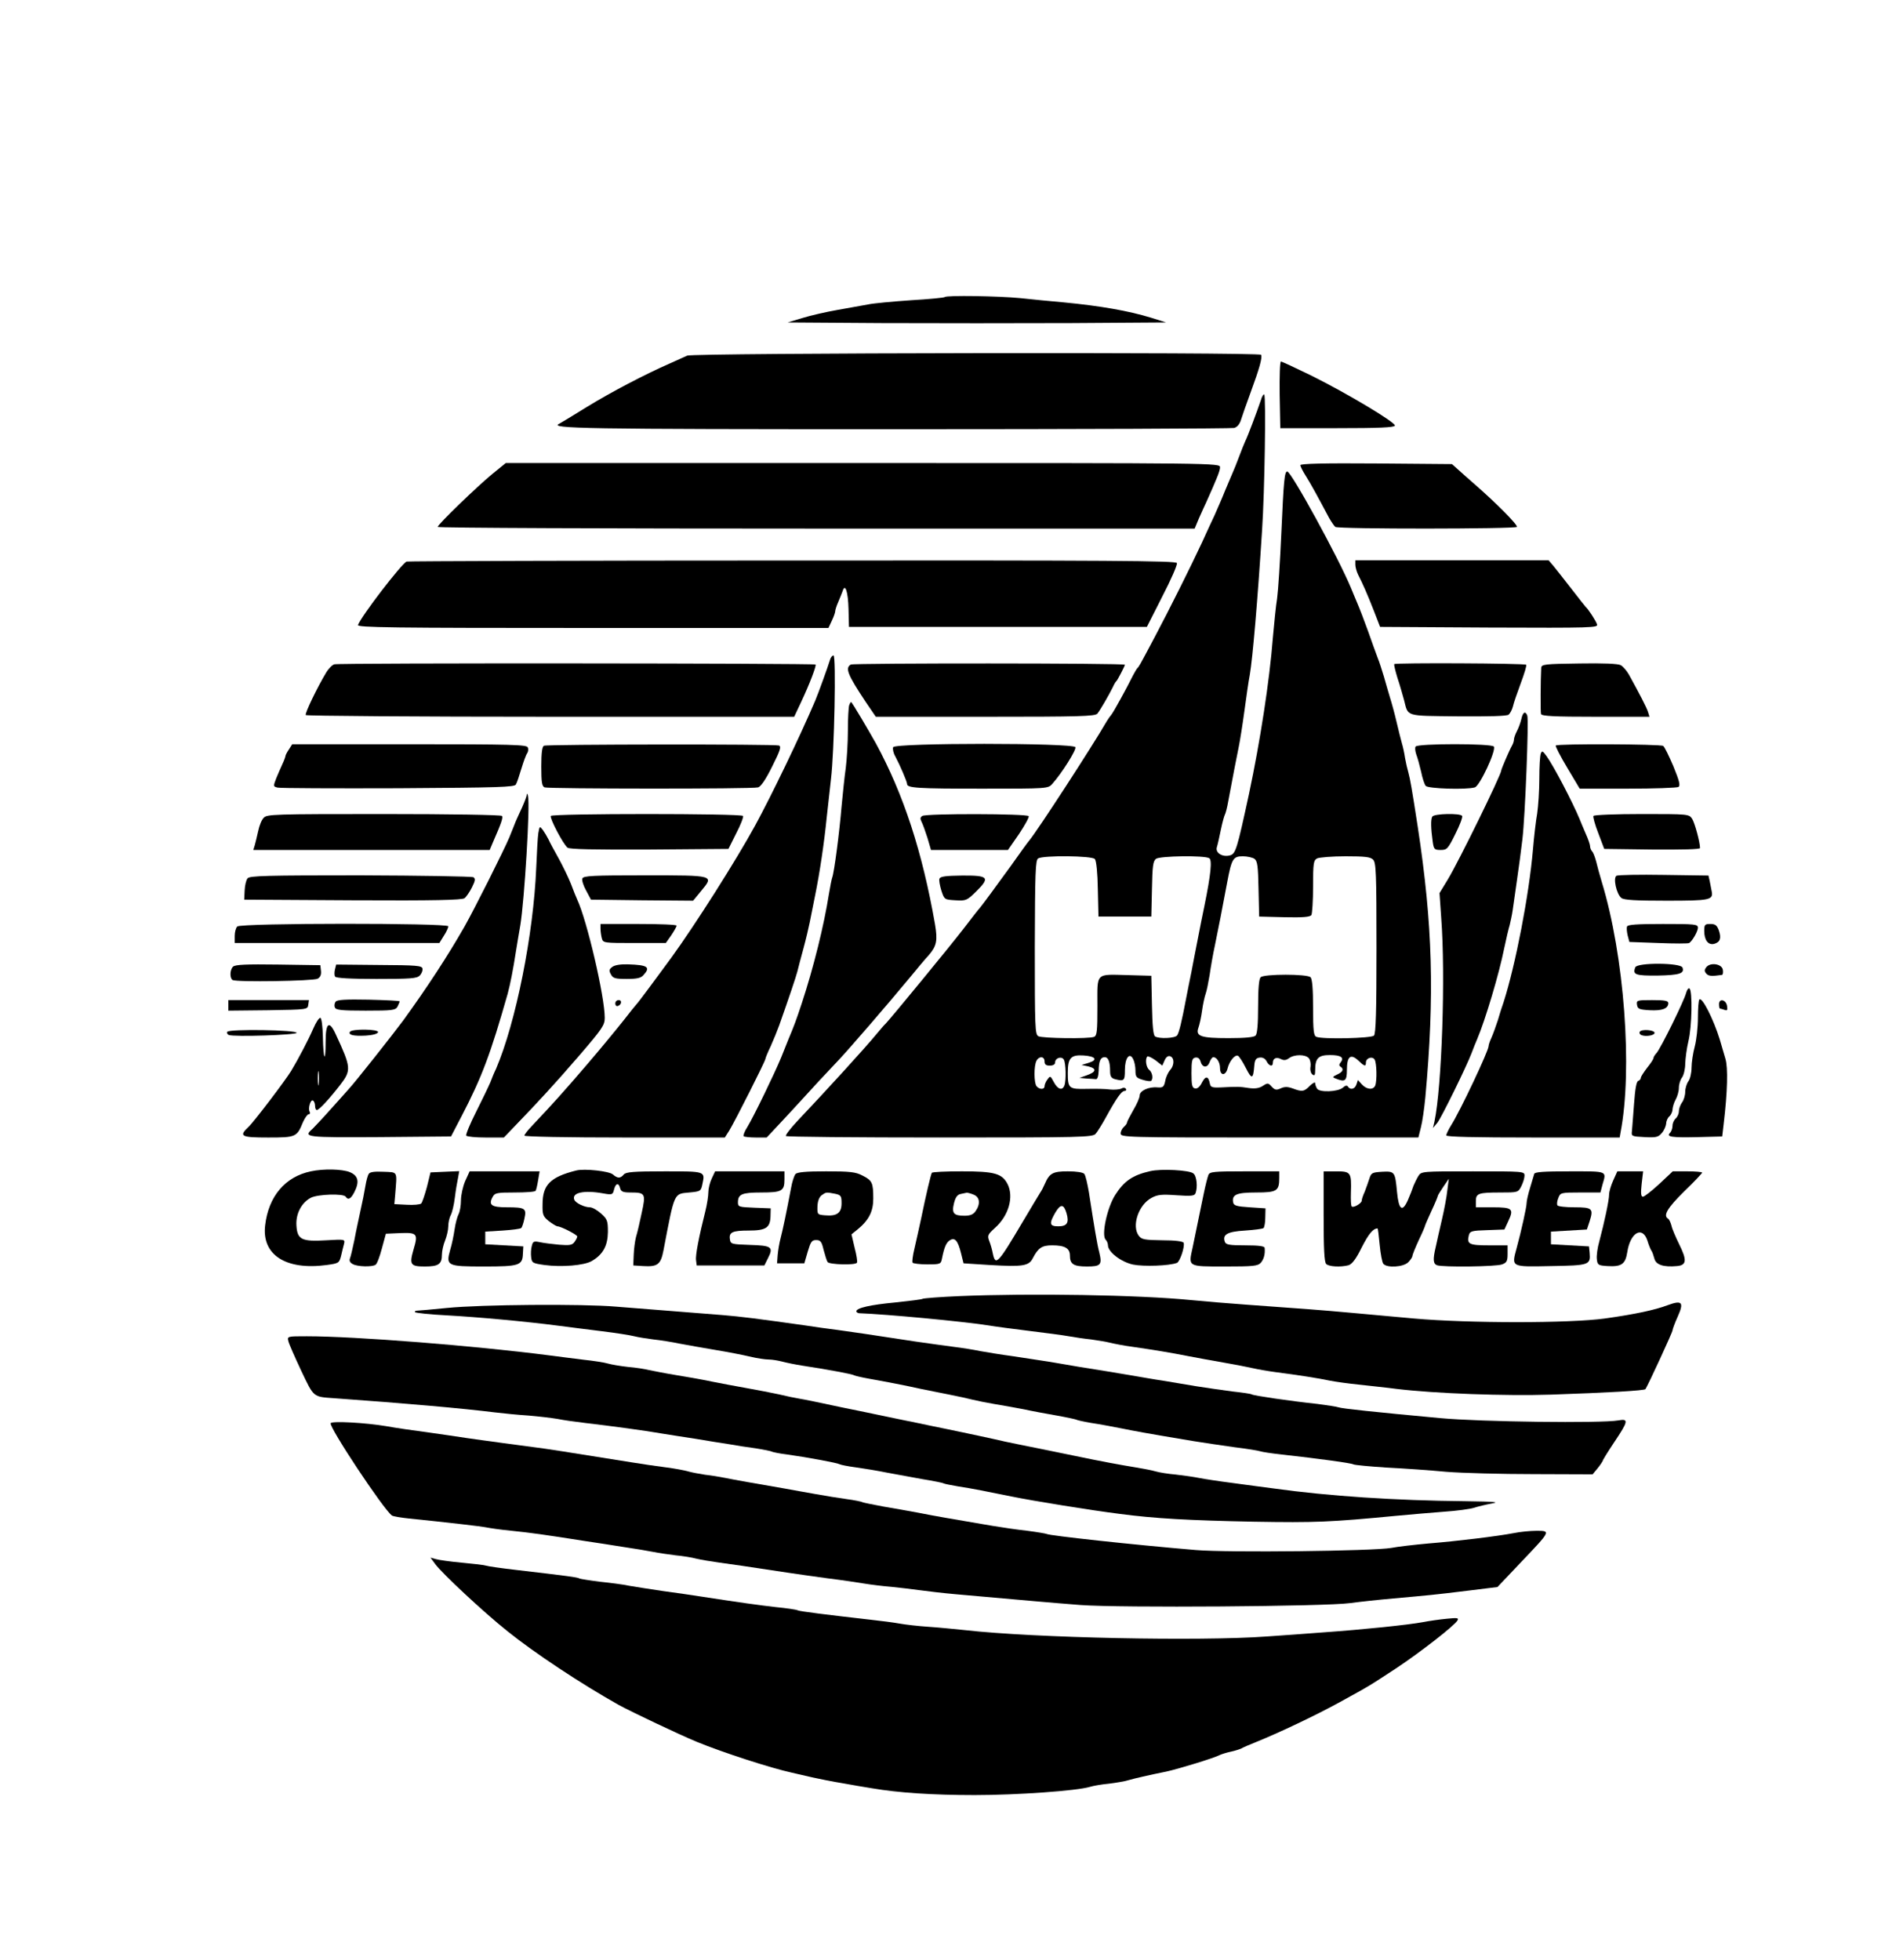 <svg preserveAspectRatio="xMidYMid meet" viewBox="0 0 900 927" height="927pt" width="900pt" xmlns="http://www.w3.org/2000/svg" version="1.0">
<g stroke="none" fill="#000000" transform="translate(0,927) scale(0.1,-0.1)">
<path d="M4468 7865 c-2 -3 -74 -10 -159 -15 -85 -6 -176 -14 -204 -20 -27 -5
-93 -17 -145 -26 -52 -9 -126 -26 -165 -38 l-70 -21 447 -3 c247 -1 649 -1
895 0 l448 3 -70 22 c-108 33 -239 56 -415 73 -58 5 -150 14 -205 20 -103 10
-348 14 -357 5z"></path>
<path d="M3250 7588 c-14 -7 -50 -22 -80 -36 -121 -53 -281 -137 -395 -207
-66 -41 -124 -76 -130 -79 -50 -23 104 -26 1595 -26 866 0 1585 3 1597 6 14 4
26 18 32 38 5 17 26 76 46 131 42 114 56 165 49 177 -8 13 -2684 9 -2714 -4z"></path>
<path d="M6052 7403 l3 -158 269 0 c195 0 270 3 273 12 5 14 -223 151 -396
237 -74 36 -138 66 -143 66 -5 0 -7 -71 -6 -157z"></path>
<path d="M5963 7377 c-18 -53 -62 -171 -73 -192 -5 -11 -19 -45 -30 -75 -11
-30 -25 -64 -30 -75 -5 -11 -21 -49 -36 -85 -14 -36 -37 -87 -49 -115 -13 -27
-40 -86 -60 -130 -51 -110 -161 -330 -225 -450 -73 -138 -74 -139 -81 -145 -3
-3 -12 -18 -21 -35 -31 -63 -91 -171 -101 -184 -6 -7 -16 -21 -22 -31 -68
-118 -328 -518 -367 -565 -5 -5 -44 -59 -87 -120 -83 -114 -129 -177 -146
-198 -6 -6 -42 -52 -80 -102 -65 -84 -335 -413 -366 -446 -8 -7 -27 -30 -43
-49 -49 -60 -230 -259 -374 -411 -34 -36 -59 -69 -55 -72 3 -4 331 -7 728 -7
675 0 723 1 737 18 8 9 30 44 48 77 50 91 74 125 88 125 7 0 10 5 7 10 -4 6
-13 7 -23 1 -9 -4 -33 -6 -52 -4 -19 3 -68 4 -109 3 -86 -2 -91 2 -91 76 0 70
14 86 75 82 57 -4 69 -21 23 -35 l-33 -10 33 -7 c40 -10 37 -26 -9 -42 l-34
-12 33 -3 c17 -1 38 -2 45 -3 7 -1 12 14 13 40 1 47 9 64 29 64 16 0 25 -22
25 -65 0 -25 5 -34 23 -39 43 -11 47 -8 47 43 0 57 22 86 39 52 6 -11 11 -35
11 -54 0 -30 4 -35 34 -44 19 -6 37 -8 40 -5 11 10 6 40 -9 52 -15 12 -20 51
-9 63 4 3 21 -5 39 -18 l32 -25 11 25 c7 16 17 23 27 19 20 -8 19 -43 -1 -65
-9 -10 -20 -33 -23 -51 -6 -29 -11 -33 -37 -31 -41 4 -84 -16 -84 -38 0 -10
-13 -41 -30 -69 -16 -28 -30 -55 -30 -59 0 -5 -7 -14 -15 -21 -8 -7 -15 -21
-15 -31 0 -18 22 -19 704 -19 l704 0 12 48 c7 26 16 90 21 142 44 483 35 814
-36 1280 -28 182 -36 226 -44 255 -5 17 -12 48 -16 70 -3 22 -10 54 -15 70 -5
17 -16 62 -25 100 -9 39 -23 90 -31 115 -7 25 -21 70 -29 100 -9 30 -22 71
-30 90 -7 19 -28 76 -45 125 -18 50 -41 110 -52 135 -10 25 -23 54 -27 65 -59
144 -284 554 -303 555 -13 0 -17 -41 -28 -290 -6 -135 -15 -274 -20 -310 -6
-36 -14 -119 -20 -185 -16 -206 -60 -490 -113 -740 -57 -263 -63 -284 -91
-291 -36 -9 -69 13 -61 39 4 12 12 49 19 83 7 34 16 66 19 71 3 5 11 34 16 64
24 127 39 207 49 254 6 28 18 104 27 170 9 66 20 145 26 175 13 75 37 351 58
685 12 179 19 630 10 639 -3 3 -11 -9 -16 -27z m-785 -2170 c7 -8 13 -68 14
-143 l3 -129 125 0 125 0 3 130 c2 108 5 132 19 143 19 14 230 17 252 3 14 -9
8 -74 -23 -226 -8 -38 -22 -108 -31 -155 -9 -47 -23 -116 -30 -155 -8 -38 -19
-95 -25 -125 -21 -112 -34 -165 -43 -177 -10 -14 -85 -17 -104 -5 -9 5 -13 51
-15 147 l-3 140 -105 3 c-162 4 -150 16 -150 -147 0 -117 -2 -140 -16 -145
-25 -10 -244 -7 -263 3 -16 9 -17 39 -17 421 1 354 3 412 16 420 24 15 255 13
268 -3z m755 1 c14 -11 17 -35 19 -143 l3 -130 119 -3 c89 -2 121 1 128 10 4
7 8 68 8 135 0 111 2 123 19 133 11 5 71 10 135 10 91 0 118 -3 130 -16 14
-13 16 -65 16 -418 0 -299 -3 -405 -12 -414 -13 -13 -242 -18 -272 -6 -13 5
-16 27 -16 138 0 89 -4 136 -12 144 -16 16 -220 16 -236 0 -8 -8 -12 -53 -12
-138 0 -85 -4 -130 -12 -138 -8 -8 -51 -12 -128 -12 -132 0 -157 9 -142 50 5
14 13 50 17 80 4 30 12 66 17 80 5 13 13 54 19 90 5 36 16 99 25 140 17 82 34
170 58 298 21 111 28 122 74 122 21 0 46 -6 55 -12z m-41 -989 c28 -55 35 -54
40 11 2 27 8 36 25 38 14 2 26 -4 33 -17 12 -24 30 -28 30 -7 0 21 17 28 38
17 14 -7 24 -6 38 4 25 19 78 19 94 0 7 -8 10 -26 8 -40 -3 -14 1 -30 8 -36
11 -9 14 -5 14 20 0 56 15 71 70 71 52 0 69 -12 50 -35 -7 -9 -8 -15 0 -20 17
-11 11 -25 -16 -37 -23 -11 -24 -13 -7 -19 44 -18 53 -12 53 40 0 64 17 79 53
46 30 -29 37 -31 37 -10 0 21 30 31 41 14 10 -16 12 -99 3 -123 -9 -22 -40
-20 -63 5 l-19 21 -7 -21 c-7 -22 -29 -28 -40 -10 -5 7 -13 5 -24 -5 -22 -20
-110 -24 -122 -5 -5 8 -9 19 -9 26 0 7 -11 1 -25 -12 -27 -28 -36 -30 -81 -13
-25 9 -39 9 -58 0 -20 -9 -27 -7 -42 9 -16 18 -19 18 -42 3 -17 -11 -36 -14
-66 -10 -44 7 -53 7 -131 3 -43 -2 -50 1 -53 18 -7 36 -20 38 -37 6 -10 -21
-22 -31 -33 -29 -14 3 -17 15 -17 73 0 59 3 70 18 73 12 2 20 -4 24 -16 8 -32
32 -35 43 -7 5 14 13 25 18 25 17 0 32 -25 32 -52 0 -37 27 -37 36 0 8 32 33
64 48 59 6 -2 23 -28 38 -58z m-952 31 c0 -15 7 -20 25 -20 16 0 25 6 25 15 0
21 30 31 41 14 10 -16 12 -99 3 -123 -10 -26 -32 -18 -50 16 -16 30 -17 31
-30 13 -8 -10 -14 -25 -14 -32 0 -17 -24 -17 -38 0 -12 15 -13 96 0 120 12 23
38 22 38 -3z"></path>
<path d="M2328 7028 c-73 -60 -258 -239 -258 -250 0 -5 805 -8 1790 -8 l1790
0 20 48 c12 26 27 61 35 77 51 114 65 148 65 165 0 20 -14 20 -1689 20 l-1689
0 -64 -52z"></path>
<path d="M6150 7070 c0 -6 11 -28 25 -50 23 -36 59 -102 111 -200 11 -19 24
-38 29 -42 14 -11 853 -10 859 0 5 9 -98 113 -199 201 -27 24 -63 55 -79 70
l-29 26 -359 3 c-246 2 -358 -1 -358 -8z"></path>
<path d="M1923 6614 c-24 -10 -213 -256 -230 -300 -4 -12 154 -14 1110 -14
l1115 0 16 34 c9 19 16 39 16 45 0 6 6 25 14 43 8 18 17 42 21 52 12 40 26 -3
28 -85 l2 -84 704 0 705 0 73 144 c41 79 72 150 69 158 -5 11 -311 13 -1818
12 -997 0 -1818 -3 -1825 -5z"></path>
<path d="M6410 6599 c0 -11 6 -33 13 -47 23 -45 44 -93 75 -172 l29 -75 516
-3 c489 -2 516 -1 510 15 -6 18 -42 73 -54 83 -3 3 -33 41 -67 85 -34 44 -72
92 -85 108 l-23 27 -457 0 -457 0 0 -21z"></path>
<path d="M3925 6148 c-9 -30 -54 -155 -70 -193 -73 -171 -206 -447 -284 -590
-91 -166 -280 -464 -395 -623 -76 -104 -160 -217 -166 -222 -3 -3 -30 -36 -60
-75 -30 -38 -108 -133 -174 -210 -108 -126 -160 -184 -263 -293 -18 -19 -33
-38 -33 -43 0 -5 200 -9 474 -9 l474 0 21 33 c27 44 171 329 171 339 0 4 11
31 25 60 13 29 31 73 40 98 47 133 79 228 86 255 4 17 17 66 29 110 12 44 25
100 30 125 5 25 16 81 25 125 22 108 43 249 55 370 6 55 15 136 20 180 16 130
25 585 12 585 -6 0 -14 -10 -17 -22z"></path>
<path d="M1581 6128 c-10 -3 -28 -21 -39 -40 -41 -68 -101 -192 -96 -200 3 -4
524 -8 1158 -8 l1152 0 32 68 c41 87 74 174 69 179 -7 6 -2258 8 -2276 1z"></path>
<path d="M4024 6127 c-28 -16 -16 -47 69 -175 l49 -72 518 0 c449 0 519 2 530
15 13 16 52 83 73 125 6 14 14 27 18 30 5 5 39 70 39 76 0 8 -1283 8 -1296 1z"></path>
<path d="M6594 6129 c-2 -3 5 -32 15 -65 11 -32 24 -79 31 -104 21 -81 2 -75
255 -78 149 -1 232 1 240 8 7 6 16 23 20 38 3 15 20 64 37 110 17 45 29 85 26
88 -7 7 -619 10 -624 3z"></path>
<path d="M7468 6132 c-160 -2 -178 -4 -179 -20 -3 -56 -4 -209 -1 -219 3 -10
64 -13 259 -13 l254 0 -7 23 c-6 20 -42 89 -90 176 -11 19 -28 39 -39 45 -13
7 -82 10 -197 8z"></path>
<path d="M4016 5934 c-3 -9 -6 -62 -6 -119 0 -57 -5 -137 -10 -177 -6 -40 -14
-122 -20 -183 -10 -122 -35 -312 -44 -335 -3 -8 -10 -44 -16 -80 -23 -146 -72
-345 -128 -515 -27 -82 -37 -108 -63 -170 -4 -11 -20 -49 -34 -85 -33 -80
-131 -282 -161 -331 -13 -20 -20 -40 -17 -43 4 -3 29 -6 58 -6 l51 0 100 107
c54 59 120 130 145 158 26 27 68 73 94 100 52 55 234 266 335 388 36 44 77 93
93 110 37 43 42 69 29 146 -60 342 -148 613 -280 856 -33 59 -113 195 -117
195 -1 0 -6 -7 -9 -16z"></path>
<path d="M7195 5869 c-4 -17 -13 -42 -21 -57 -8 -15 -14 -33 -14 -40 0 -7 -4
-20 -10 -30 -13 -23 -50 -110 -50 -116 0 -20 -203 -434 -253 -516 l-39 -64 8
-116 c21 -273 3 -800 -32 -965 l-7 -30 21 25 c20 26 137 264 162 330 7 19 19
49 26 65 39 92 104 310 128 430 9 44 21 94 26 110 4 17 11 48 14 70 3 22 12
85 20 140 8 55 20 143 26 195 13 109 31 566 23 586 -9 23 -21 16 -28 -17z"></path>
<path d="M1366 5725 c-9 -13 -16 -27 -16 -31 0 -3 -6 -20 -14 -37 -8 -18 -22
-49 -30 -69 -14 -37 -14 -38 7 -43 12 -3 269 -4 571 -3 476 3 550 5 556 18 5
8 16 42 26 75 10 33 22 66 27 72 5 7 7 20 3 28 -5 13 -74 15 -560 15 l-554 0
-16 -25z"></path>
<path d="M2573 5743 c-9 -3 -13 -33 -13 -98 0 -75 3 -94 16 -99 20 -7 982 -8
1009 0 13 3 37 38 67 99 38 76 44 94 32 99 -19 7 -1094 6 -1111 -1z"></path>
<path d="M4224 5736 c-3 -8 1 -28 10 -43 21 -39 56 -120 56 -131 0 -19 49 -22
356 -22 309 0 311 0 331 23 44 49 114 160 109 173 -8 21 -854 21 -862 0z"></path>
<path d="M6695 5739 c-4 -5 -2 -22 3 -37 6 -15 16 -52 23 -82 6 -30 16 -61 22
-67 10 -13 191 -19 232 -7 23 6 102 175 90 193 -9 15 -361 15 -370 0z"></path>
<path d="M7358 5744 c-3 -3 21 -50 54 -105 l59 -99 227 0 c125 0 233 4 240 8
10 7 4 29 -24 98 -21 49 -42 92 -48 96 -13 9 -500 11 -508 2z"></path>
<path d="M7287 5706 c-4 -10 -7 -63 -7 -119 0 -56 -5 -130 -10 -164 -6 -33
-15 -110 -20 -170 -19 -220 -83 -548 -139 -723 -7 -19 -19 -57 -27 -85 -9 -27
-22 -64 -30 -82 -8 -17 -14 -35 -14 -41 0 -22 -133 -304 -177 -374 -13 -21
-23 -42 -23 -48 0 -7 138 -10 410 -10 l410 0 4 23 c58 299 18 837 -89 1187 -9
30 -21 73 -26 95 -6 22 -14 44 -20 49 -5 6 -9 16 -9 24 0 7 -9 34 -21 60 -11
26 -24 56 -28 67 -33 80 -124 254 -157 299 -18 25 -22 26 -27 12z"></path>
<path d="M2491 5511 c0 -8 -11 -35 -22 -60 -12 -25 -25 -55 -30 -66 -4 -11
-18 -45 -30 -75 -26 -62 -163 -335 -212 -422 -80 -140 -176 -287 -289 -443
-51 -69 -229 -294 -258 -325 -8 -9 -46 -52 -85 -95 -38 -43 -78 -85 -87 -94
-46 -40 -33 -41 319 -39 l336 3 49 94 c97 186 138 296 219 581 12 44 26 115
39 200 6 36 15 92 21 125 19 116 47 569 36 610 -2 11 -5 14 -6 6z"></path>
<path d="M1247 5402 c-10 -10 -21 -38 -26 -63 -5 -24 -13 -54 -16 -66 l-7 -23
559 0 559 0 16 38 c39 89 48 115 42 123 -3 5 -244 9 -558 9 -523 0 -554 -1
-569 -18z"></path>
<path d="M2605 5411 c-6 -11 58 -133 79 -150 9 -8 127 -10 387 -9 l374 3 37
74 c21 40 35 77 32 82 -7 12 -901 12 -909 0z"></path>
<path d="M4362 5411 c-10 -6 -11 -13 -4 -27 6 -11 18 -45 28 -76 l17 -58 182
0 182 0 52 75 c28 42 49 80 46 85 -8 12 -484 13 -503 1z"></path>
<path d="M6774 5408 c-8 -13 -7 -56 2 -120 5 -35 8 -38 38 -38 29 0 34 5 69
76 21 41 35 79 32 85 -9 14 -132 11 -141 -3z"></path>
<path d="M7536 5411 c-3 -4 7 -41 23 -82 l28 -74 227 -3 c141 -1 226 1 226 7
0 28 -25 119 -37 138 -15 23 -18 23 -239 23 -122 0 -225 -4 -228 -9z"></path>
<path d="M2546 5330 c-3 -19 -7 -93 -10 -165 -13 -314 -96 -730 -190 -950 -8
-16 -20 -45 -27 -64 -8 -19 -38 -81 -67 -139 -29 -57 -50 -108 -47 -113 4 -5
45 -9 92 -9 l86 0 46 48 c115 119 196 207 309 338 110 128 122 145 122 180 0
101 -84 461 -130 559 -5 11 -19 45 -30 75 -12 30 -38 84 -58 120 -20 36 -42
76 -48 90 -7 14 -19 34 -27 45 -15 19 -15 18 -21 -15z"></path>
<path d="M7645 5128 c-17 -10 0 -87 23 -105 12 -10 70 -13 213 -13 207 0 223
3 214 46 -2 10 -6 31 -9 46 l-6 27 -211 3 c-116 2 -216 0 -224 -4z"></path>
<path d="M1171 5116 c-7 -8 -13 -34 -14 -58 l-2 -43 514 -3 c386 -2 517 1 528
10 8 6 24 29 35 51 16 32 17 41 7 48 -8 4 -248 8 -535 9 -442 0 -523 -2 -533
-14z"></path>
<path d="M2754 5115 c-3 -8 5 -34 18 -57 l23 -43 242 -3 241 -2 37 45 c63 76
67 75 -265 75 -246 0 -291 -2 -296 -15z"></path>
<path d="M4443 5114 c-3 -7 2 -33 9 -56 14 -43 15 -43 67 -46 50 -3 54 -1 98
42 67 66 58 76 -67 75 -76 -1 -103 -4 -107 -15z"></path>
<path d="M1122 4888 c-7 -7 -12 -27 -12 -45 l0 -33 484 0 484 0 21 34 c12 18
21 38 21 45 0 16 -981 16 -998 -1z"></path>
<path d="M2840 4878 c0 -13 3 -33 6 -45 6 -23 9 -23 155 -23 l148 0 26 37 c14
21 25 41 25 45 0 5 -81 8 -180 8 l-180 0 0 -22z"></path>
<path d="M7695 4888 c-3 -7 -1 -26 3 -43 l8 -30 138 -5 c76 -3 141 -3 145 0
16 11 41 56 41 72 0 17 -14 18 -165 18 -123 0 -167 -3 -170 -12z"></path>
<path d="M8060 4867 c0 -44 19 -68 47 -61 28 8 35 26 22 64 -9 24 -17 30 -40
30 -26 0 -29 -3 -29 -33z"></path>
<path d="M1102 4698 c-15 -15 -16 -54 -2 -63 18 -11 381 -5 402 6 13 7 18 19
16 37 l-3 27 -200 3 c-149 2 -203 0 -213 -10z"></path>
<path d="M1584 4684 c-3 -12 -3 -28 1 -33 4 -7 73 -11 195 -11 161 0 191 2
205 16 9 9 15 24 13 33 -3 14 -27 16 -206 17 l-202 2 -6 -24z"></path>
<path d="M2896 4697 c-15 -11 -17 -17 -7 -35 10 -19 20 -22 75 -22 48 0 67 4
79 18 35 38 21 48 -73 51 -34 1 -62 -3 -74 -12z"></path>
<path d="M7734 4695 c-14 -35 1 -40 106 -39 103 2 128 10 117 38 -9 23 -215
24 -223 1z"></path>
<path d="M8070 4696 c-10 -13 -10 -19 -1 -30 11 -13 25 -14 74 -7 5 0 7 11 5
24 -4 28 -58 37 -78 13z"></path>
<path d="M7974 4573 c-8 -34 -120 -262 -140 -284 -8 -8 -14 -19 -14 -23 0 -5
-13 -25 -30 -46 -16 -21 -30 -42 -30 -48 0 -6 -6 -12 -12 -14 -9 -3 -15 -40
-20 -109 -4 -57 -9 -115 -10 -129 -3 -24 -1 -25 60 -28 56 -3 65 0 82 20 11
13 19 33 20 44 0 12 7 27 15 34 8 7 15 22 15 34 1 11 7 32 15 46 8 14 15 39
15 55 0 17 7 39 15 49 8 11 15 40 15 65 1 25 7 73 15 106 17 68 20 241 5 250
-5 3 -12 -7 -16 -22z"></path>
<path d="M1588 4533 c-6 -7 -8 -20 -4 -28 4 -12 30 -15 145 -15 128 0 141 2
151 19 5 11 10 22 10 25 0 3 -66 6 -146 8 -107 2 -148 0 -156 -9z"></path>
<path d="M8037 4543 c-4 -3 -7 -43 -7 -87 0 -45 -7 -106 -15 -136 -8 -30 -15
-75 -15 -100 0 -25 -7 -54 -15 -64 -8 -11 -15 -34 -15 -50 0 -17 -7 -40 -15
-50 -8 -11 -15 -30 -15 -42 0 -12 -7 -27 -15 -34 -8 -7 -15 -22 -15 -34 0 -12
-5 -27 -12 -34 -19 -19 8 -23 133 -20 l114 3 7 60 c18 151 21 266 8 308 -7 23
-19 65 -27 92 -29 94 -83 201 -96 188z"></path>
<path d="M1080 4515 l0 -25 188 2 c185 3 187 3 190 26 l3 22 -190 0 -191 0 0
-25z"></path>
<path d="M2910 4524 c0 -9 5 -14 12 -12 18 6 21 28 4 28 -9 0 -16 -7 -16 -16z"></path>
<path d="M7742 4518 c3 -20 10 -23 61 -26 59 -3 87 8 87 34 0 11 -18 14 -76
14 -72 0 -75 -1 -72 -22z"></path>
<path d="M8130 4521 c0 -12 2 -21 4 -21 2 0 12 -3 21 -6 13 -5 16 -2 13 17 -4
31 -38 39 -38 10z"></path>
<path d="M1481 4404 c-22 -51 -73 -148 -104 -199 -28 -46 -177 -242 -201 -264
-48 -45 -37 -51 92 -51 132 0 136 2 165 73 9 20 21 37 27 37 6 0 8 5 5 11 -10
15 4 61 15 54 6 -3 10 -15 10 -26 0 -10 4 -19 8 -19 11 0 59 52 111 119 53 69
52 82 -21 239 -31 68 -48 56 -48 -35 0 -105 -11 -86 -13 23 -1 48 -6 89 -12
90 -5 2 -21 -21 -34 -52z m26 -261 c-2 -16 -4 -3 -4 27 0 30 2 43 4 28 2 -16
2 -40 0 -55z"></path>
<path d="M1075 4390 c-3 -5 0 -12 7 -15 25 -10 318 0 321 10 3 14 -319 19
-328 5z"></path>
<path d="M1655 4390 c-9 -15 17 -21 75 -18 32 2 55 8 58 16 5 15 -123 17 -133
2z"></path>
<path d="M7755 4390 c-3 -5 0 -13 9 -16 21 -8 61 -1 61 11 0 14 -62 19 -70 5z"></path>
<path d="M1470 3730 c-121 -25 -200 -118 -216 -255 -17 -140 98 -214 291 -188
57 8 59 9 68 43 4 19 11 45 14 57 5 22 4 22 -83 17 -117 -7 -138 3 -142 69 -4
56 24 109 68 132 33 17 155 21 165 5 11 -17 24 -11 40 20 26 50 20 79 -20 96
-36 15 -125 17 -185 4z"></path>
<path d="M2725 3734 c-123 -31 -159 -68 -159 -160 -1 -48 2 -57 29 -79 17 -13
35 -24 41 -25 17 0 94 -40 94 -48 0 -5 -6 -16 -13 -26 -11 -15 -23 -17 -73
-13 -32 3 -73 8 -91 12 -28 6 -33 4 -38 -18 -4 -13 -5 -38 -3 -53 3 -27 7 -29
63 -37 82 -11 189 -2 224 19 53 31 75 72 76 137 0 54 -3 61 -33 88 -18 16 -41
29 -52 29 -26 0 -68 20 -74 36 -13 33 45 46 135 30 44 -8 47 -7 53 18 8 31 22
34 29 6 4 -16 14 -20 49 -20 70 0 73 -5 53 -96 -9 -44 -21 -95 -27 -114 -5
-19 -10 -57 -11 -85 l-2 -50 47 -3 c68 -4 83 7 96 75 53 277 48 266 122 273
53 5 55 6 62 40 13 61 15 60 -180 60 -147 0 -182 -3 -192 -15 -16 -19 -29 -19
-51 0 -17 16 -135 29 -174 19z"></path>
<path d="M5440 3731 c-84 -19 -124 -47 -166 -113 -38 -60 -66 -190 -45 -211 6
-6 11 -18 11 -27 0 -31 62 -79 119 -91 50 -10 171 -6 207 8 14 5 38 76 32 95
-3 7 -40 12 -101 12 -84 1 -98 4 -111 21 -35 46 -2 146 59 179 29 16 48 18
119 13 70 -5 85 -3 90 9 11 29 6 82 -10 94 -18 16 -153 23 -204 11z"></path>
<path d="M1744 3718 c-5 -7 -12 -33 -16 -58 -4 -25 -14 -76 -23 -115 -8 -38
-22 -101 -29 -140 -8 -38 -17 -78 -21 -87 -4 -11 0 -20 14 -27 22 -12 90 -14
107 -3 7 4 20 39 30 77 l19 70 68 3 c80 3 85 -3 63 -77 -21 -72 -15 -81 53
-81 65 0 81 11 81 56 0 17 7 48 15 67 8 20 15 50 15 67 0 17 5 41 12 53 6 12
15 48 19 82 4 33 11 75 15 93 l6 33 -68 -3 -68 -3 -17 -69 c-10 -37 -22 -73
-27 -78 -5 -5 -36 -8 -68 -6 l-59 3 4 45 c9 114 14 105 -56 108 -42 2 -64 -1
-69 -10z"></path>
<path d="M2200 3684 c-11 -26 -20 -67 -20 -91 0 -24 -5 -54 -11 -65 -6 -11
-15 -44 -19 -72 -4 -28 -13 -72 -21 -98 -21 -75 -14 -78 160 -78 166 0 182 5
184 60 l2 35 -90 5 -90 5 0 30 0 30 82 5 c45 3 84 8 88 12 4 3 11 24 15 44 11
49 4 54 -83 54 -73 0 -88 11 -67 49 10 19 20 21 105 21 51 0 96 3 98 8 3 4 8
26 12 50 l7 42 -166 0 -165 0 -21 -46z"></path>
<path d="M3366 3696 c-9 -19 -16 -48 -16 -65 0 -17 -6 -57 -14 -89 -30 -119
-48 -210 -44 -233 l3 -24 160 0 160 0 17 34 c27 53 18 60 -85 63 -88 3 -92 4
-95 27 -5 33 12 41 89 41 81 0 101 13 103 66 l1 39 -77 3 c-73 3 -78 4 -78 25
0 39 19 47 110 47 98 0 110 7 110 62 l0 38 -164 0 -164 0 -16 -34z"></path>
<path d="M3762 3717 c-6 -7 -16 -37 -21 -67 -22 -116 -39 -197 -49 -235 -6
-22 -12 -58 -14 -80 l-3 -40 65 0 64 0 16 55 c14 47 19 55 40 55 20 0 26 -7
35 -46 7 -26 15 -52 19 -58 8 -12 132 -16 139 -3 3 4 -2 36 -11 70 l-15 64 26
21 c56 45 77 87 77 148 0 75 -5 86 -51 109 -32 17 -59 20 -172 20 -98 0 -137
-4 -145 -13z m187 -93 c28 -6 31 -10 31 -45 0 -46 -22 -62 -78 -57 -36 3 -37
4 -36 42 1 25 8 44 20 53 21 15 21 15 63 7z"></path>
<path d="M4407 3723 c-5 -9 -27 -101 -51 -218 -10 -44 -23 -107 -31 -139 -8
-33 -12 -63 -9 -68 3 -4 34 -8 69 -8 62 0 65 1 70 28 11 54 20 75 37 86 24 15
38 -1 53 -61 l12 -48 124 -8 c157 -9 185 -5 204 33 25 48 43 60 91 60 60 0 84
-14 84 -48 0 -41 17 -52 81 -52 65 0 72 8 58 66 -10 37 -24 122 -49 284 -7 41
-16 81 -22 88 -6 7 -36 12 -78 12 -71 0 -87 -9 -109 -60 -6 -14 -15 -32 -21
-40 -5 -8 -42 -69 -81 -135 -120 -203 -131 -215 -144 -152 -3 17 -11 44 -17
59 -9 24 -6 30 27 60 65 57 91 147 60 208 -26 50 -62 60 -216 60 -76 0 -140
-3 -142 -7z m197 -103 c30 -11 34 -44 10 -78 -11 -16 -25 -22 -53 -22 -51 0
-61 12 -49 60 7 28 16 40 32 43 11 2 24 5 28 6 4 0 18 -3 32 -9z m440 -88 c13
-45 3 -62 -39 -62 -42 0 -44 13 -14 65 25 42 40 41 53 -3z"></path>
<path d="M5715 3713 c-4 -10 -14 -49 -22 -88 -22 -106 -40 -194 -53 -257 -20
-90 -24 -88 153 -88 134 0 156 2 170 18 14 16 21 41 18 70 -1 8 -26 12 -91 12
-75 0 -92 3 -97 16 -13 35 11 49 95 54 44 3 84 8 88 12 4 5 8 27 8 50 l1 43
-75 5 c-62 4 -75 8 -78 23 -7 37 16 47 109 47 98 0 109 7 109 69 l0 31 -164 0
c-147 0 -165 -2 -171 -17z"></path>
<path d="M6260 3517 c0 -152 3 -216 12 -225 13 -13 68 -16 106 -6 16 5 35 29
62 84 33 65 54 90 75 90 2 0 6 -35 10 -77 4 -43 12 -84 17 -90 17 -21 95 -16
118 7 11 11 20 25 20 30 0 6 14 40 30 75 17 35 30 66 30 69 0 2 14 34 30 69
17 36 30 68 30 71 0 3 12 22 26 43 l26 38 -7 -55 c-3 -30 -15 -93 -26 -140
-11 -47 -24 -104 -29 -128 -14 -59 -12 -79 6 -86 26 -10 281 -7 308 4 22 8 26
16 26 50 l0 40 -89 0 c-94 0 -105 6 -94 49 5 18 14 21 87 23 l81 3 18 39 c28
59 20 66 -73 66 l-80 0 0 29 c0 37 12 41 116 41 82 0 84 0 99 30 8 16 15 38
15 50 0 20 -5 20 -244 20 -242 0 -244 0 -258 -22 -8 -13 -18 -34 -23 -46 -4
-13 -16 -44 -27 -69 -26 -58 -43 -45 -51 40 -9 96 -11 98 -71 95 -47 -3 -51
-5 -60 -33 -5 -16 -15 -44 -22 -62 -8 -17 -14 -36 -14 -42 0 -12 -39 -35 -47
-27 -4 3 -5 33 -4 66 3 95 0 100 -70 100 l-59 0 0 -213z"></path>
<path d="M7256 3718 c-2 -7 -11 -37 -20 -67 -9 -29 -16 -61 -16 -70 0 -20 -26
-136 -47 -213 -25 -92 -29 -90 162 -86 181 3 188 5 183 63 l-3 30 -90 5 -90 5
0 30 0 30 85 5 85 5 13 39 c19 60 13 66 -72 66 -41 0 -77 4 -80 9 -4 5 -2 21
4 35 9 25 12 26 104 26 l95 0 10 38 c19 65 26 62 -154 62 -124 0 -167 -3 -169
-12z"></path>
<path d="M7630 3688 c-11 -24 -20 -54 -20 -68 0 -27 -23 -134 -46 -220 -9 -31
-14 -69 -12 -85 3 -28 6 -30 50 -33 67 -4 85 9 94 66 14 92 71 126 95 55 6
-21 15 -42 19 -48 4 -5 10 -22 14 -37 7 -30 43 -42 107 -36 46 4 48 28 10 104
-16 33 -33 72 -36 87 -4 15 -11 30 -16 33 -25 15 -3 51 76 129 47 45 85 86 85
89 0 3 -31 6 -70 6 l-69 0 -64 -60 c-36 -33 -70 -60 -77 -60 -9 0 -11 15 -6
60 l7 60 -61 0 -61 0 -19 -42z"></path>
<path d="M4539 3140 c-92 -4 -171 -10 -176 -13 -4 -3 -62 -10 -128 -17 -118
-11 -185 -26 -185 -42 0 -4 6 -8 13 -9 134 -5 482 -38 607 -57 36 -6 126 -18
200 -27 74 -9 158 -20 185 -25 28 -5 75 -12 105 -15 30 -4 72 -11 92 -16 20
-5 67 -14 105 -19 97 -14 177 -27 263 -44 41 -8 118 -22 170 -31 52 -9 113
-21 135 -26 22 -5 72 -14 110 -19 102 -13 204 -29 255 -40 25 -5 88 -14 140
-19 52 -6 131 -14 175 -20 183 -22 515 -34 731 -27 267 9 441 19 446 26 13 20
128 269 128 278 0 5 11 35 25 66 30 67 20 78 -48 53 -61 -23 -155 -43 -297
-63 -168 -23 -643 -23 -903 0 -100 9 -234 21 -297 27 -130 12 -263 22 -490 38
-85 6 -204 16 -265 22 -253 25 -758 33 -1096 19z"></path>
<path d="M2115 3084 c-71 -7 -136 -13 -144 -13 -8 -1 -11 -4 -8 -7 4 -4 71
-11 149 -15 146 -8 375 -29 528 -49 47 -6 139 -18 205 -26 66 -8 136 -19 155
-24 19 -5 60 -11 90 -15 30 -3 87 -12 125 -20 39 -7 115 -21 170 -30 55 -9
127 -23 161 -31 33 -8 73 -14 90 -14 16 0 45 -5 64 -10 19 -5 62 -14 95 -19
118 -18 236 -40 243 -45 5 -3 35 -10 68 -16 74 -13 183 -34 254 -50 30 -6 89
-18 130 -26 41 -8 91 -19 110 -24 20 -5 65 -14 100 -20 36 -6 99 -17 140 -25
41 -9 112 -22 158 -30 45 -8 86 -17 91 -19 5 -3 37 -10 72 -16 35 -5 98 -17
139 -25 70 -14 111 -22 345 -61 50 -8 137 -21 195 -29 58 -7 112 -16 120 -19
8 -3 53 -10 100 -15 187 -21 332 -41 341 -47 6 -3 76 -10 157 -15 81 -4 208
-13 282 -20 74 -6 260 -11 414 -11 l278 -1 24 29 c13 16 23 32 24 35 0 4 25
44 55 89 67 100 68 111 18 102 -78 -14 -653 -7 -843 11 -313 29 -464 45 -480
51 -8 3 -53 10 -100 16 -131 14 -300 39 -310 45 -4 3 -46 9 -92 14 -45 6 -123
17 -173 25 -49 8 -119 20 -155 26 -36 5 -103 17 -150 25 -47 8 -101 17 -120
20 -48 7 -192 31 -265 44 -33 5 -109 17 -170 26 -60 8 -133 20 -160 25 -28 6
-84 15 -125 20 -41 5 -122 17 -180 25 -230 35 -288 44 -370 55 -47 6 -114 15
-150 21 -234 33 -306 42 -390 49 -52 4 -160 13 -240 19 -80 6 -199 16 -265 21
-162 14 -640 10 -800 -6z"></path>
<path d="M1364 2926 c3 -13 31 -76 61 -140 60 -126 55 -122 155 -129 337 -24
607 -48 760 -67 41 -5 113 -12 160 -15 47 -4 108 -11 137 -16 29 -6 87 -14
130 -19 120 -14 291 -37 363 -50 36 -6 108 -17 160 -25 52 -9 122 -20 155 -25
33 -6 91 -15 129 -20 38 -6 73 -13 77 -16 5 -2 36 -9 71 -13 100 -14 238 -40
248 -46 5 -3 39 -10 77 -15 37 -5 104 -16 148 -25 44 -8 120 -22 169 -31 50
-8 93 -17 97 -19 4 -3 35 -9 70 -15 61 -9 141 -25 254 -48 91 -19 381 -66 510
-82 166 -22 328 -31 635 -37 292 -5 361 -2 675 28 61 6 160 14 222 19 61 4
127 13 145 19 18 6 56 15 83 20 40 7 14 9 -125 11 -330 3 -646 24 -905 60 -44
6 -132 17 -195 26 -63 8 -135 19 -160 24 -25 5 -74 12 -110 16 -36 3 -78 10
-95 15 -16 5 -59 13 -95 19 -68 11 -166 29 -285 54 -111 23 -215 44 -275 56
-30 6 -82 17 -115 25 -33 7 -96 21 -140 30 -44 9 -109 23 -145 30 -36 8 -101
21 -145 30 -157 33 -221 46 -285 59 -139 30 -166 35 -200 41 -19 3 -62 12 -95
20 -33 7 -103 21 -155 30 -52 9 -124 23 -160 30 -36 8 -110 21 -165 30 -55 9
-116 21 -135 25 -19 5 -64 12 -100 15 -36 4 -78 11 -95 16 -16 5 -68 13 -115
18 -47 6 -121 15 -165 21 -348 45 -914 90 -1144 90 -93 0 -93 0 -87 -24z"></path>
<path d="M1564 2539 c-10 -17 253 -413 290 -437 6 -4 43 -10 81 -14 177 -18
342 -37 365 -42 14 -3 68 -11 120 -16 88 -9 154 -18 350 -49 41 -6 120 -18
175 -27 55 -8 120 -19 145 -24 25 -5 72 -12 105 -16 33 -3 77 -10 99 -16 21
-5 69 -13 105 -18 60 -8 128 -18 326 -48 39 -6 124 -18 190 -27 66 -8 145 -20
175 -25 30 -5 87 -12 125 -15 39 -4 99 -11 135 -16 36 -5 112 -14 170 -19 338
-30 460 -41 590 -51 185 -14 1161 -7 1275 9 44 6 136 16 205 22 166 15 192 17
354 37 l138 17 110 116 c143 150 143 150 75 150 -30 0 -79 -5 -108 -11 -79
-15 -267 -38 -404 -49 -66 -6 -145 -15 -175 -21 -84 -15 -772 -23 -925 -10
-297 25 -692 68 -705 76 -4 2 -45 9 -91 15 -46 5 -122 16 -169 24 -205 35
-270 46 -345 61 -44 8 -120 22 -169 30 -49 9 -92 18 -97 20 -4 3 -38 10 -76
15 -37 5 -104 16 -148 24 -44 8 -109 19 -145 26 -139 24 -237 41 -280 50 -25
5 -67 12 -95 15 -27 4 -64 11 -81 16 -17 5 -65 14 -105 19 -41 5 -114 16 -164
24 -306 49 -407 65 -450 70 -67 9 -256 34 -330 45 -38 6 -122 18 -185 27 -63
8 -151 21 -195 29 -95 16 -254 25 -261 14z"></path>
<path d="M2058 1873 c31 -43 230 -229 342 -318 128 -103 347 -248 525 -348 62
-34 290 -142 370 -175 124 -51 353 -125 450 -146 17 -4 59 -14 95 -22 36 -8
101 -21 145 -28 44 -8 107 -19 140 -24 122 -21 285 -32 485 -32 199 0 483 20
545 39 16 5 57 12 90 15 33 4 74 11 90 16 31 9 96 24 180 41 53 11 230 65 255
79 9 4 31 11 50 15 19 4 41 11 50 15 8 5 38 18 66 29 114 46 284 127 394 187
156 86 136 74 275 165 110 73 275 201 288 225 7 12 -1 13 -50 8 -32 -3 -83
-10 -113 -16 -69 -13 -282 -35 -465 -48 -77 -6 -201 -15 -275 -20 -316 -23
-1098 -7 -1425 30 -49 5 -128 13 -175 16 -47 3 -107 10 -135 15 -27 5 -88 13
-135 18 -210 24 -341 40 -348 45 -5 3 -51 10 -103 15 -86 10 -158 20 -354 50
-38 6 -119 18 -180 26 -60 9 -132 20 -160 25 -27 6 -90 14 -138 19 -48 6 -91
13 -96 15 -8 6 -54 12 -302 41 -69 8 -132 17 -140 20 -8 3 -59 9 -114 14 -55
5 -111 13 -124 17 l-25 7 22 -30z"></path>
</g>
</svg>
